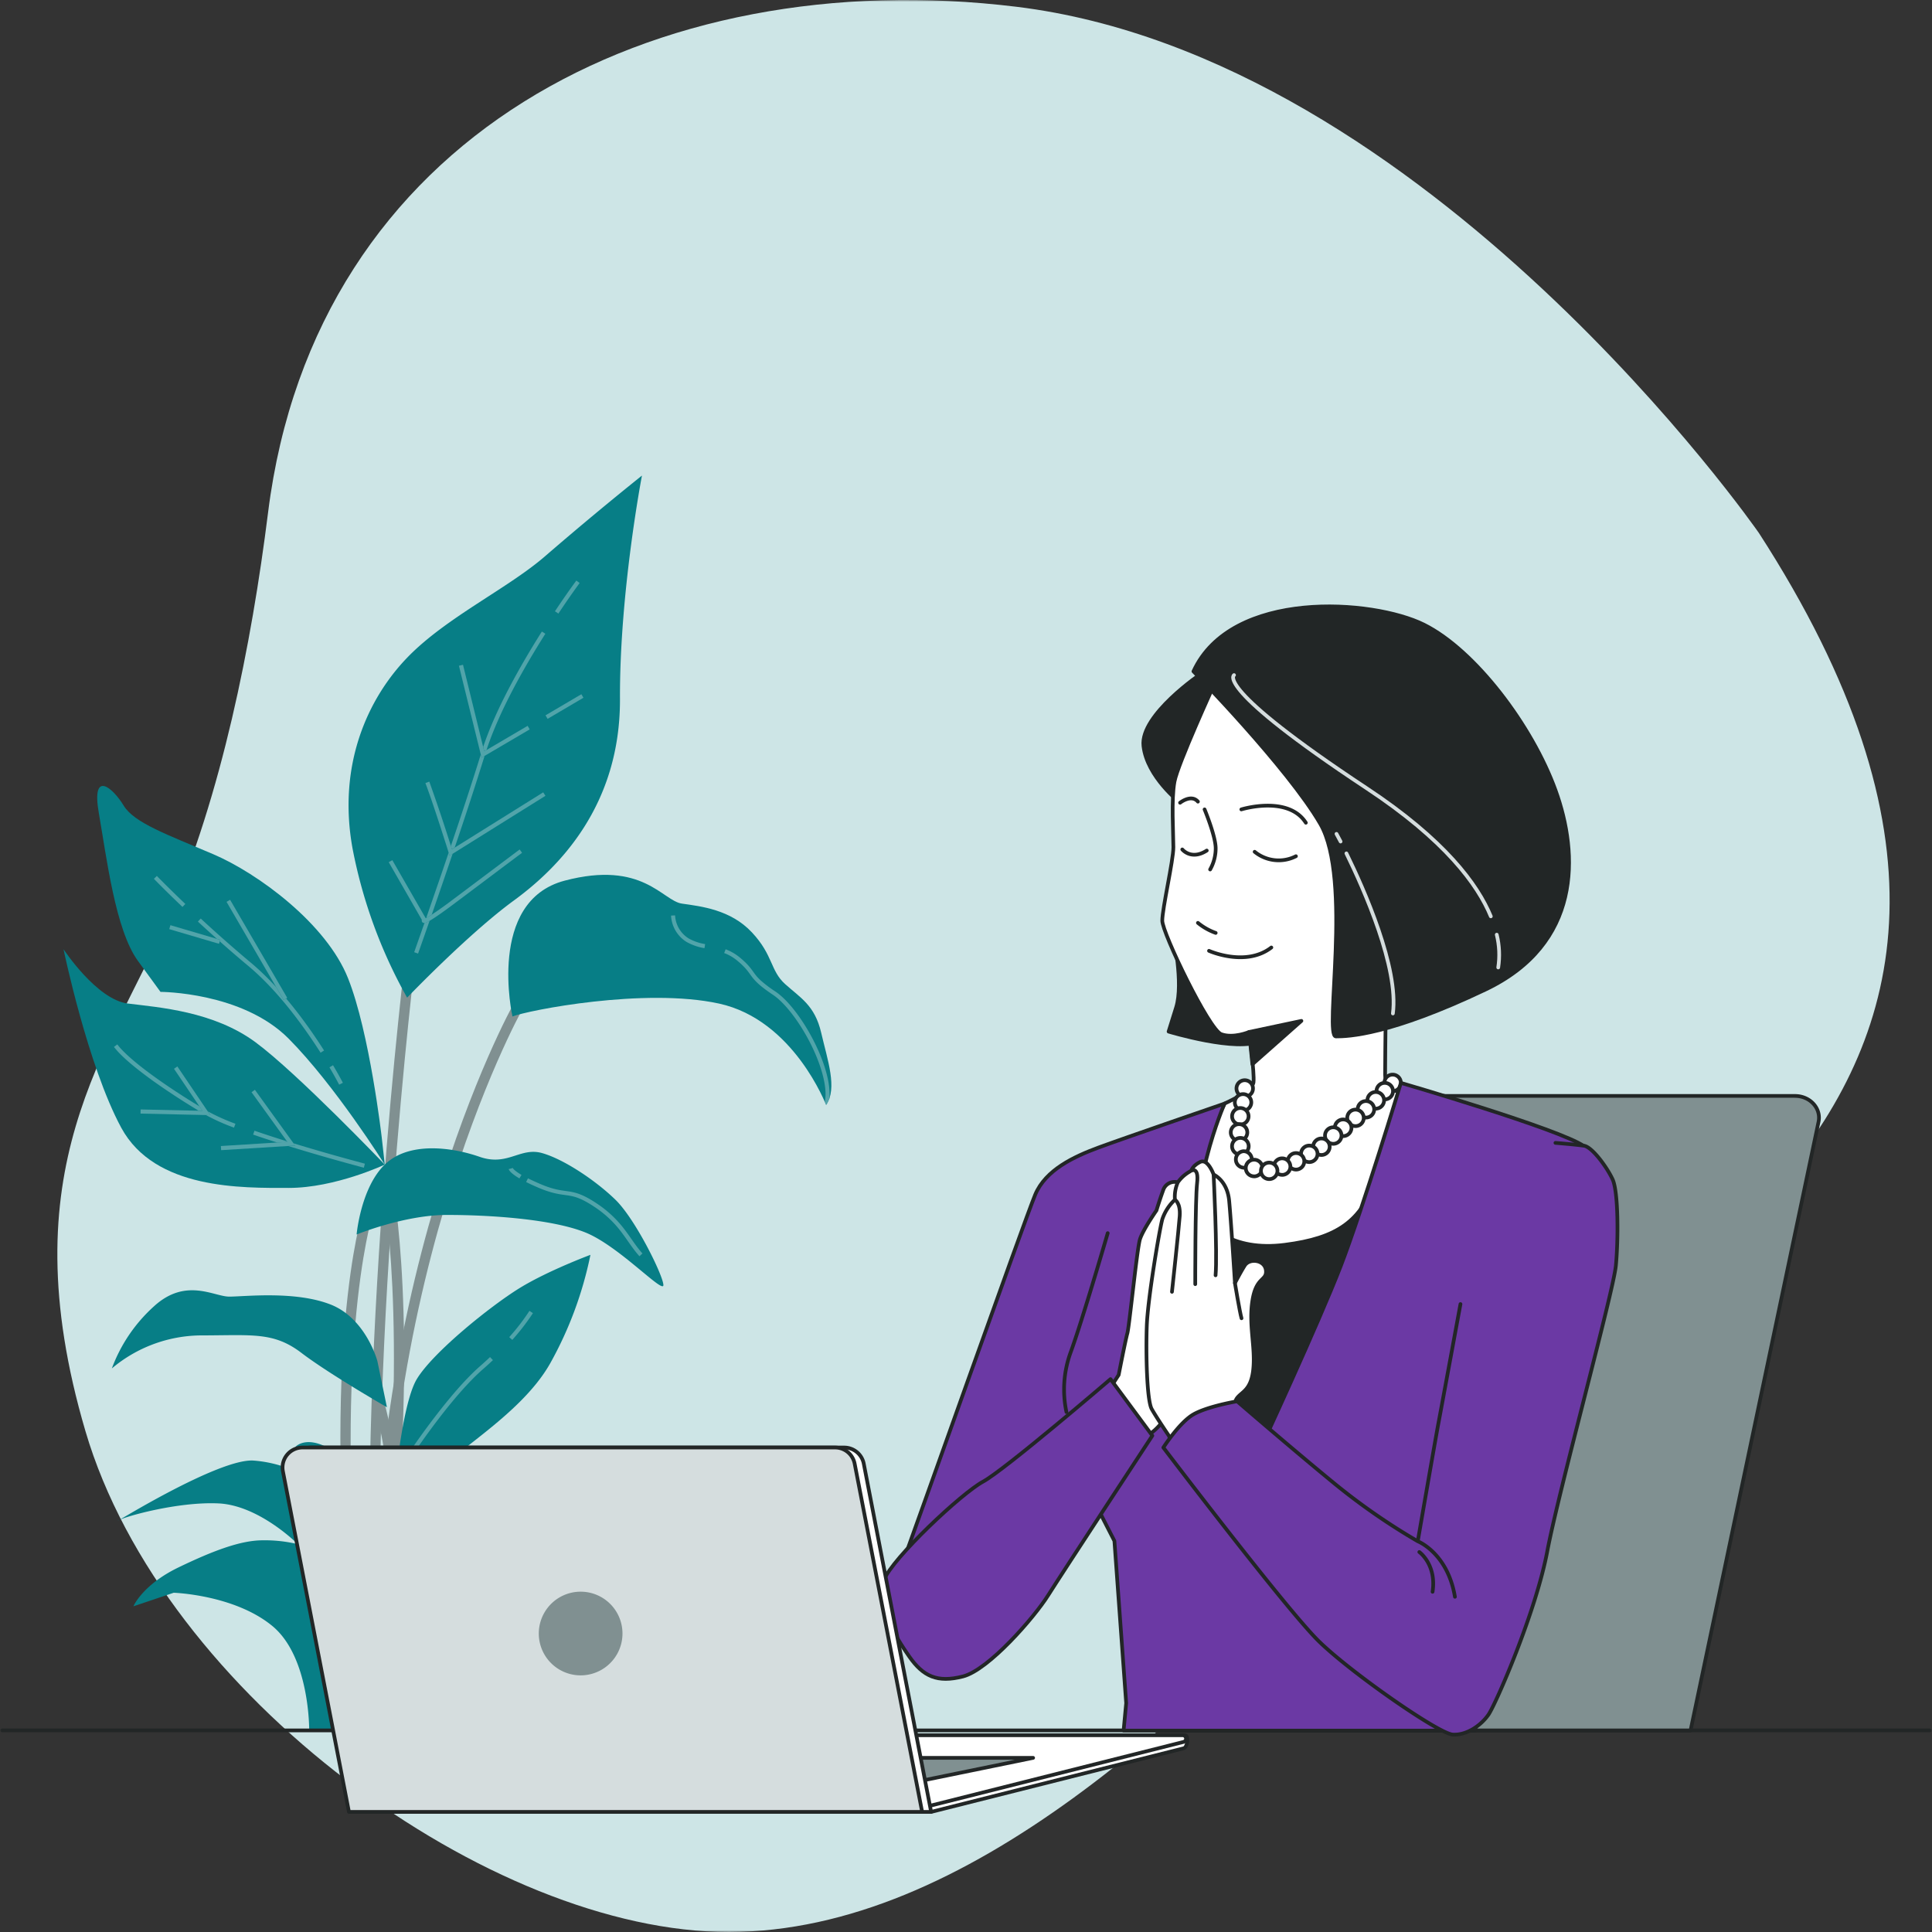 <svg width="522" height="522" fill="none" xmlns="http://www.w3.org/2000/svg">
  <rect width="100%" height="100%" fill="#333333" stroke="none"/>
  <g clip-path="url(#a)">
    <mask id="b" style="mask-type:luminance" maskUnits="userSpaceOnUse" x="0" y="0" width="522" height="522">
      <path d="M522 0H0v522h522V0Z" fill="#fff"/>
    </mask>
    <g mask="url(#b)">
      <path d="M475.14 143.88S385.97 15.48 274.64 1.83c-98.27-11.99-189.44 35-202.2 136.56-4.53 36.18-12.58 76.21-26.88 109.23-16.05 37.02-43.43 67.84-22.47 139.07C44.05 457.9 132.64 522.13 197.02 522c64.38-.13 124.87-58.78 174.77-112.02 49.9-53.24 208.8-103.15 103.36-266.1" fill="#CDE5E6"/>
      <path d="M101.8 462.58c-6.7-112.61 36.48-190.5 36.92-191.27l2.4 1.43c-.44.76-43.21 77.99-36.6 189.79l-2.72.05Z" fill="#809091"/>
      <path d="M100.9 453.4c-4.99-84.1 8.66-195.27 8.8-196.38l2.73.44c-.14 1.12-13.75 112.03-8.78 195.9l-2.76.04Z" fill="#809091"/>
      <path d="M95.55 450.84c-4.8-44.53-3.91-75.63-2.3-93.87 1.74-19.86 4.58-28.99 4.7-29.4l2.63.93c-.1.36-11.42 37.53-2.28 122.16l-2.75.18ZM105.79 428.92l-2.74-.39c7.38-72.3.4-107.26.33-107.6l2.7-.46c.08.34 7.16 35.67-.3 108.45Z" fill="#809091"/>
      <path d="m109.14 446.7-2.75-.27c2.7-47.32-6.99-72.59-7.09-72.83l2.55-.92c.42 1.04 10.03 26.01 7.3 74.01Z" fill="#809091"/>
      <path d="M110 269.56a133.65 133.65 0 0 1-14.76-40.38c-4.07-22.55 4.12-40.38 14.69-51.4 10.57-11.01 27.55-18.87 37.67-27.78a923.6 923.6 0 0 1 25.85-21.51s-6.06 31.47-5.94 60.3c.13 28.85-16.5 45.63-28.72 54.55-12.22 8.92-28.8 26.22-28.8 26.22Z" fill="#077E86"/>
      <path d="M138.46 274.64s-7.04-31.12 14.1-36.7c21.12-5.57 26.43 5.44 31.67 6.2 5.24.75 13.18 1.62 18.95 7.8 5.78 6.18 4.89 10.3 8.98 13.97 4.09 3.68 8 5.72 9.71 13.1 1.7 7.36 4.46 15 1.34 19.58 0 0-8.73-23.01-28.9-27.43-20.15-4.41-51.73 1.83-55.85 3.48ZM103.14 307.32s-3.25-28.32-9.1-43c-5.83-14.69-24.22-28.32-36.5-33.56-12.27-5.24-21.31-8.42-24.14-13.12-2.82-4.69-8.8-9.96-6.69 2.1 2.11 12.06 4.46 31.47 10.54 39.86l6.11 8.39s22.02 0 34.57 12.58c12.54 12.6 26.03 34.09 26.03 34.09l-.82-7.34Z" fill="#077E86"/>
      <path d="M103.96 314.66s-23.55-24.64-34.9-33.04c-11.37-8.4-26.09-9.43-34.52-10.48-8.43-1.05-17.38-14.68-17.38-14.68s6.52 31.46 15.6 48.24c9.1 16.78 32.67 16.26 45.26 16.26 12.58 0 25.94-6.3 25.94-6.3Z" fill="#077E86"/>
      <path d="M96.35 333.55s1.11-12.6 7.61-18.9c6.5-6.3 18.16-4.7 25.64-2.09 4.02 1.4 6.85.56 9.53-.3 2.32-.74 4.5-1.47 7.2-.75 5.82 1.58 14.5 7.35 19.91 12.6 5.42 5.23 12.9 20.44 13 23.07.12 2.63-11.96-10.49-21.02-14.16-9.07-3.67-25.9-4.76-37.44-4.76-11.55 0-24.43 5.29-24.43 5.29ZM101.93 367.63s-3.1-11.5-12.69-15.2c-9.59-3.72-23.16-2.1-27.3-2.1-4.13 0-11.74-5.25-20.34 2.62-5.1 4.6-9 10.34-11.38 16.78a37.82 37.82 0 0 1 23.77-8.92c14.15 0 19.88-1.05 27.46 4.73 7.58 5.77 23.09 14.68 23.09 14.68l-2.6-12.59Z" fill="#077E86"/>
      <path d="M106.15 406.7s2.05-26.76 6.46-34.08c4.42-7.33 20.17-19.94 27.88-24.66 7.7-4.71 19.04-8.92 19.04-8.92-2.1 10.3-5.77 20.2-10.9 29.36-8.31 14.69-28.86 25.18-31.21 30.95a62.57 62.57 0 0 0-3.26 9.96s-.78-6.29 13.3-8.39c14.06-2.1 26.27 1.58 31.21 6.82 4.94 5.24 11.47 11.01 13.04 11.01 1.57 0 11.82 6.81 11.82 6.81s-7.74 3.15-19.42 0c-11.67-3.14-21.82-7.8-29.15-7.8-7.34 0-21.92 2.62-21.92 2.62s23.22 3.67 26.98 5.76c3.76 2.1 17.11 8.4 17.11 8.4s-16.72 1.05-25.47 5.24c-8.76 4.2-12.7 10.5-13.1 13.11-.42 2.62-.77 6.83-.77 6.83l.3 7.86H83.54s.24-19.93-10.03-28.32c-10.27-8.4-26.58-8.92-26.58-8.92L36.05 434s2.4-5.78 12.16-10.5c9.77-4.71 17-7.33 22.78-7.33 3.19-.05 6.38.3 9.48 1.05 0 0-10.4-10.5-21.43-11.02-11.04-.52-25.67 3.63-27.2 4.68-.77.54 6.2-3.79 14.51-8.12 8.07-4.2 17.4-8.4 22.07-8.14 5.9.43 11.6 2.41 16.49 5.77l-5.12-9.44s4.46-5.24 15.43 5.24l10.93 10.49v.01Z" fill="#077E86"/>
      <path d="M155.73 156.85s-2.43 3.24-5.79 8.31l.93.62a216.57 216.57 0 0 1 5.32-7.68l.42-.58-.9-.67h.02ZM146.4 170.64c-5.56 8.82-12.28 20.55-15.85 31.17l.3 1.18.6-.35c3.47-10.58 10.26-22.5 15.9-31.41l-.95-.6Zm-16.5 33.2c-2.27 7.36-5.22 16.3-8.08 24.74l.28.88.76-.48a978.16 978.16 0 0 0 8.07-24.75l-.83.5-.22-.89h.02Zm-8.68 26.54c-.91 2.68-1.8 5.32-2.66 7.8l-3.4 9.85a13.99 13.99 0 0 0 1.49-.9c1.6-4.62 3.59-10.39 5.65-16.48l-.83.52-.22-.7s0-.04-.03-.1m-5.16 18.42-.57.3c-.33.16-.55.25-.8.28-.3.87-.6 1.67-.85 2.41l-1.42 4.03-.51 1.46 1.05.37s1.23-3.47 3.1-8.84" fill="#51A4AA"/>
      <path d="m140.42 229.5-17.84 13.39a117.1 117.1 0 0 1-6.24 4.45c-.52.32-.9.55-1.19.7l-.12.07L106 232.4l-.97.55 8.94 15.57-.03.21c0 .12.04.34.21.48.16.14.35.18.47.18h.04c.27-.02.47-.11.8-.27.16-.08.36-.18.58-.31 1.19-.68 3.3-2.1 7.18-5.02l12.64-9.49c1.6-1.2 2.91-2.17 3.8-2.85l1.4-1.04-.67-.9h.03Z" fill="#51A4AA"/>
      <path d="m116 211.18-1.06.39c1.19 3.14 2.77 7.88 4.05 11.83l1.62 5.03a86.09 86.09 0 0 1 .64 2.07l.22.7.83-.52 25.07-15.66-.6-.94L122.87 229l-.76.48-.28-.89a454.6 454.6 0 0 0-5.84-17.41" fill="#51A4AA"/>
    </g>
    <path d="m157.08 187.57-9.69 5.7.57.95 9.68-5.7-.56-.95ZM125.1 179.61l-1.1.27 5.9 23.97.2.87.84-.49 12.18-7.16-.56-.96-11.12 6.54-.6.35-.3-1.19-5.44-22.2Z" fill="#51A4AA"/>
    <mask id="c" style="mask-type:luminance" maskUnits="userSpaceOnUse" x="0" y="0" width="522" height="522">
      <path d="M522 0H0v522h522V0Z" fill="#fff"/>
    </mask>
    <g mask="url(#c)">
      <path d="M224.1 296.79a7.56 7.56 0 0 1-.9 1.8s-.11-.31-.36-.88c-.06.3-.13.57-.21.83l1.06.34c.2-.64.34-1.35.4-2.1" fill="#CDE5E6"/>
      <path d="m196.06 256.47-.4 1.03c1.34.5 2.56 1.23 3.64 2.14 2.33 1.96 2.85 2.94 3.77 4.16.46.62 1.02 1.27 1.9 2.07.88.79 2.08 1.71 3.88 2.92 3 2 6.6 6.6 9.4 11.76 2.8 5.15 4.8 10.9 4.8 15.1a9.9 9.9 0 0 1-.2 2.06c.25.56.36.88.36.88.38-.56.67-1.16.89-1.8.03-.37.04-.75.04-1.14 0-4.54-2.07-10.36-4.92-15.63-2.86-5.27-6.48-9.96-9.77-12.16a33.54 33.54 0 0 1-3.76-2.82c-1.24-1.11-1.72-1.86-2.38-2.77-.67-.92-1.5-1.97-3.3-3.47-1.19-1-2.52-1.78-3.96-2.32M182.42 247.32l-1.11.06a8.9 8.9 0 0 0 4.22 7.14h.01c1.5.83 3.13 1.4 4.8 1.66l.18-1.1a13.7 13.7 0 0 1-4.44-1.52 7.79 7.79 0 0 1-3.68-6.24M42.38 236.67l-.8.77s2.89 3 7.72 7.6l.77-.8c-2.4-2.3-4.33-4.2-5.65-5.51l-1.52-1.53-.52-.53ZM54.23 248.18l-.76.82c1.59 1.47 3.3 3.03 5.13 4.66l.88.25-.12.42c2.34 2.08 4.86 4.26 7.52 6.48 8.37 6.95 15.3 16.7 19.74 23.62l.94-.6c-2.62-4.1-6.1-9.15-10.26-14.07l-.68.39-2-3.44c-2.2-2.4-4.54-4.69-7.03-6.76-5-4.2-9.57-8.26-13.36-11.78M89.98 287.81l-.96.57a129.35 129.35 0 0 1 2.62 4.68l1-.5s-.94-1.85-2.66-4.75Z" fill="#51A4AA"/>
    </g>
    <path d="m62.17 243.11-.96.56 13.42 23.06 2 3.43.67-.39.3-.17-15.43-26.49ZM46.04 249.97l-.31 1.07L59.17 255l.2-.66.11-.41-.88-.26-12.56-3.7Z" fill="#51A4AA"/>
    <mask id="d" style="mask-type:luminance" maskUnits="userSpaceOnUse" x="0" y="0" width="522" height="522">
      <path d="M522 0H0v522h522V0Z" fill="#fff"/>
    </mask>
    <g mask="url(#d)" fill="#51A4AA">
      <path d="m31.69 282.19-.9.67c1.87 2.47 5.65 5.62 10.17 8.9 3.95 2.85 8.46 5.78 12.72 8.35l1.02.02-.8-1.2c-4.13-2.49-8.46-5.32-12.28-8.08-4.48-3.23-8.22-6.39-9.92-8.66m24.45 18.08.7 1.02-1.21-.02a54.34 54.34 0 0 0 7.59 3.4l.38-1.05a55.06 55.06 0 0 1-7.46-3.35ZM68.76 305.5l-.37 1.05c2.11.73 4.3 1.45 6.51 2.15l2.74-.16-.14-.18c-2.95-.92-5.94-1.89-8.75-2.86m10.53 3.4.44.63-1.84.11a569.7 569.7 0 0 0 20.43 5.86l.28-1.09-2.81-.76c-3.5-.94-9.8-2.7-16.5-4.75Z"/>
    </g>
    <path d="m47.92 288.14-.91.63 6.88 10.17.8 1.2-1.03-.03-15.67-.35-.02 1.12 17.66.39 1.2.02-.7-1.01-8.2-12.13ZM68.87 294.45l-.91.65 9.56 13.25.13.18-2.73.16-15.24.95.07 1.12 18.14-1.13 1.85-.12-.45-.63-10.42-14.43Z" fill="#51A4AA"/>
    <mask id="e" style="mask-type:luminance" maskUnits="userSpaceOnUse" x="0" y="0" width="522" height="522">
      <path d="M522 0H0v522h522V0Z" fill="#fff"/>
    </mask>
    <g mask="url(#e)">
      <path d="m142.65 318.37-.5 1c.96.48 2.12 1.02 3.53 1.62 3.82 1.6 5.91 1.72 7.8 2 1.87.3 3.6.75 7.13 3.09a29.03 29.03 0 0 1 7.33 6.89c1.7 2.24 3 4.42 4.83 6.45l.82-.75c-1.74-1.92-3.02-4.08-4.77-6.38a30.23 30.23 0 0 0-7.6-7.14c-3.58-2.4-5.6-2.95-7.58-3.25-1.96-.3-3.82-.38-7.52-1.94-1.4-.6-2.53-1.12-3.47-1.6M138.51 315.55l-.3.13.31-.07-1.08.26c.08.26.4 1.04 2.9 2.52l.56-.95c-1.2-.7-1.82-1.23-2.12-1.54a1.58 1.58 0 0 1-.25-.32v-.03h-.02ZM143.05 354.17a56.26 56.26 0 0 1-5.46 7.1l.82.75a59.45 59.45 0 0 0 5.58-7.23l-.94-.62ZM132.4 366.66c-.83.8-1.74 1.62-2.67 2.44-4.58 4-9.63 10.24-13.57 15.49-3.93 5.25-6.72 9.51-6.72 9.51l.93.61.5-.73c1.12-1.67 4.06-5.98 7.7-10.72 3.63-4.74 8-9.9 11.9-13.31.95-.82 1.86-1.66 2.71-2.46l-.77-.82Z" fill="#51A4AA"/>
      <path d="M521.44 467.53H.56" stroke="#222626" stroke-linecap="round" stroke-linejoin="round"/>
      <path d="M484.98 296.1H356.5a6.33 6.33 0 0 0-6.35 4.8l-35.1 166.63h141.72l34.57-164.4c.78-3.65-2.28-7.02-6.35-7.02Z" fill="#809091"/>
      <path d="M484.98 296.1H356.5a6.33 6.33 0 0 0-6.35 4.8l-35.1 166.63h141.72l34.57-164.4c.78-3.65-2.28-7.02-6.35-7.02Z" stroke="#222626" stroke-linecap="round" stroke-linejoin="round"/>
      <path d="M324.56 182s-16.55 11.15-15.61 19.54c.94 8.4 9.92 15.35 9.92 15.35s12.33-29.77 13.24-30.1c.9-.34-7.55-4.8-7.55-4.8Z" fill="#222626"/>
      <path d="M324.56 182s-16.55 11.15-15.61 19.54c.94 8.4 9.92 15.35 9.92 15.35s12.33-29.77 13.24-30.1c.9-.34-7.55-4.8-7.55-4.8Z" stroke="#222626" stroke-linecap="round" stroke-linejoin="round"/>
      <path d="M316.97 252.59s2.85 13.06.81 19.6l-2.04 6.53s18.78 5.71 24.9 2.44c6.14-3.26 6.94-5.3 6.94-5.3s-23.68-26.54-30.61-23.27Z" fill="#222626"/>
      <path d="M316.97 252.59s2.85 13.06.81 19.6l-2.04 6.53s18.78 5.71 24.9 2.44c6.14-3.26 6.94-5.3 6.94-5.3s-23.68-26.54-30.61-23.27Z" stroke="#222626" stroke-linecap="round" stroke-linejoin="round"/>
      <path d="M313.82 316.69s32.4-2.23 48.6 0c16.2 2.23 18.16 2.65 18.16 2.65s-14.26 49.57-23.34 69.02c-9.08 19.44-29.8 35.96-29.8 35.96s-32.1-55.14-13.62-107.63Z" fill="#222626"/>
      <path d="M313.82 316.69s32.4-2.23 48.6 0c16.2 2.23 18.16 2.65 18.16 2.65s-14.26 49.57-23.34 69.02c-9.08 19.44-29.8 35.96-29.8 35.96s-32.1-55.14-13.62-107.63Z" stroke="#222626" stroke-linecap="round" stroke-linejoin="round"/>
      <path d="M328.16 184.7s-9.92 21.66-10.83 26.47c-.9 4.8-.3 14.13-.3 17.75 0 3.6-3 16.53-3 19.84 0 3.31 12.63 29.47 15.94 30.67 3.3 1.19 7.51-.6 7.51-.6s1.5 11.15 1.2 13.6c-.3 2.44-7.8 5.72-7.8 5.72s-9.92 19.54-7.8 26.45c2.12 6.92 9.92 13.54 24.05 11.73 14.12-1.8 20.75-6.32 24.66-18.04 3.91-11.72 6.91-23.41 6.91-23.41s-4.46.53-4.46-4.58c0-5.12.3-29.47.3-29.47s4.2-42.1-8.73-59.24c-12.93-17.15-33.13-24.97-37.65-16.88Z" fill="#fff"/>
      <path d="M328.16 184.7s-9.92 21.66-10.83 26.47c-.9 4.8-.3 14.13-.3 17.75 0 3.6-3 16.53-3 19.84 0 3.31 12.63 29.47 15.94 30.67 3.3 1.19 7.51-.6 7.51-.6s1.5 11.15 1.2 13.6c-.3 2.44-7.8 5.72-7.8 5.72s-9.92 19.54-7.8 26.45c2.12 6.92 9.92 13.54 24.05 11.73 14.12-1.8 20.75-6.32 24.66-18.04 3.91-11.72 6.91-23.41 6.91-23.41s-4.46.53-4.46-4.58c0-5.12.3-29.47.3-29.47s4.2-42.1-8.73-59.24c-12.93-17.15-33.13-24.97-37.65-16.88Z" stroke="#222626" stroke-linecap="round" stroke-linejoin="round"/>
      <path d="M322.45 181.4s25.56 26.16 34.28 41.2c8.72 15.03.9 57.43 4.21 57.43s14.5-.33 40.4-12.66 25.26-36.38 18.95-53.82c-6.3-17.44-21.75-37.9-35.58-44.78-13.82-6.86-52.03-9.62-62.26 12.63Z" fill="#222626"/>
      <path d="M322.45 181.4s25.56 26.16 34.28 41.2c8.72 15.03.9 57.43 4.21 57.43s14.5-.33 40.4-12.66 25.26-36.38 18.95-53.82c-6.3-17.44-21.75-37.9-35.58-44.78-13.82-6.86-52.03-9.62-62.26 12.63Z" stroke="#222626" stroke-linecap="round" stroke-linejoin="round"/>
      <path d="M333.42 182.4s-5.57 3.2 35.68 30.47c21.34 14.08 30.16 26.14 33.7 34.72m1.6 4.94c.72 2.9.85 5.91.4 8.87m-43.7-36.1 1.11 2.07m1.57 3.2c4.8 9.8 14.18 30.94 12.56 43.26" stroke="#D5DDDE" stroke-linecap="round" stroke-linejoin="round"/>
      <path d="M318.84 216.89s3.01-2.41 4.82-.3m11.73 2.1s12.62-3.91 17.43 3.6m-26.16 34.61s9.92 4.46 16.84-.9m-19.84-6.65a16.25 16.25 0 0 0 4.8 2.71m-3-33.37s3 7.22 3 10.53c0 2-.52 3.97-1.5 5.7m-7.52-5.41s2.41 3 6.61.3m12.94.33a10.27 10.27 0 0 0 11.15 1.2" stroke="#222626" stroke-linecap="round" stroke-linejoin="round"/>
    </g>
    <path d="m337.48 278.83 14.14-3-13.24 11.72-.9-8.72Z" fill="#222626"/>
    <path d="m337.48 278.83 14.14-3-13.24 11.72-.9-8.72Z" stroke="#222626" stroke-linecap="round" stroke-linejoin="round"/>
    <mask id="f" style="mask-type:luminance" maskUnits="userSpaceOnUse" x="0" y="0" width="522" height="522">
      <path d="M522 0H0v522h522V0Z" fill="#fff"/>
    </mask>
    <g mask="url(#f)">
      <path d="M338.54 294.09a2.23 2.23 0 1 1-4.46 0 2.23 2.23 0 0 1 4.46 0Z" fill="#fff"/>
      <path d="M336.31 296.32a2.23 2.23 0 1 0 0-4.46 2.23 2.23 0 0 0 0 4.46Z" stroke="#222626" stroke-linecap="round" stroke-linejoin="round"/>
      <path d="M337.94 297.84a2.23 2.23 0 1 1-4.46 0 2.23 2.23 0 0 1 4.46 0Z" fill="#fff"/>
      <path d="M335.7 300.07a2.23 2.23 0 1 0 .01-4.45 2.23 2.23 0 0 0 0 4.45Z" stroke="#222626" stroke-linecap="round" stroke-linejoin="round"/>
      <path d="M337.35 301.6a2.23 2.23 0 1 1-4.46 0 2.23 2.23 0 0 1 4.46 0Z" fill="#fff"/>
      <path d="M335.12 303.83a2.23 2.23 0 1 0 0-4.46 2.23 2.23 0 0 0 0 4.46Z" stroke="#222626" stroke-linecap="round" stroke-linejoin="round"/>
      <path d="M378.5 292.58a2.23 2.23 0 1 1-4.46 0 2.23 2.23 0 0 1 4.46 0Z" fill="#fff"/>
      <path d="M376.27 294.81a2.23 2.23 0 1 0 0-4.46 2.23 2.23 0 0 0 0 4.46Z" stroke="#222626" stroke-linecap="round" stroke-linejoin="round"/>
      <path d="M376.37 294.81a2.23 2.23 0 1 1-4.46 0 2.23 2.23 0 0 1 4.46 0Z" fill="#fff"/>
      <path d="M374.14 297.04a2.23 2.23 0 1 0 0-4.46 2.23 2.23 0 0 0 0 4.46Z" stroke="#222626" stroke-linecap="round" stroke-linejoin="round"/>
      <path d="M371.71 295.03c1.25 0 2.25 1 2.25 2.26a2.25 2.25 0 1 1-4.5 0c0-1.25 1-2.26 2.25-2.26Z" fill="#fff"/>
      <path d="M371.71 299.54a2.25 2.25 0 1 0 0-4.5 2.25 2.25 0 0 0 0 4.5Z" stroke="#222626" stroke-linecap="round" stroke-linejoin="round"/>
      <path d="M371.29 299.72a2.23 2.23 0 1 1-4.46 0 2.23 2.23 0 0 1 4.46 0Z" fill="#fff"/>
      <path d="M369.06 301.95a2.23 2.23 0 1 0 0-4.46 2.23 2.23 0 0 0 0 4.46Z" stroke="#222626" stroke-linecap="round" stroke-linejoin="round"/>
      <path d="M368.47 302.03a2.23 2.23 0 1 1-4.46 0 2.23 2.23 0 0 1 4.46 0Z" fill="#fff"/>
      <path d="M366.24 304.26a2.23 2.23 0 1 0 0-4.46 2.23 2.23 0 0 0 0 4.46Z" stroke="#222626" stroke-linecap="round" stroke-linejoin="round"/>
      <path d="M362.9 302.46a2.25 2.25 0 1 1 0 4.5 2.25 2.25 0 1 1 0-4.5Z" fill="#fff"/>
      <path d="M362.9 306.96a2.25 2.25 0 1 0 0-4.5 2.25 2.25 0 0 0 0 4.5Z" stroke="#222626" stroke-linecap="round" stroke-linejoin="round"/>
      <path d="M362.46 306.8a2.23 2.23 0 1 1-4.46.01 2.23 2.23 0 0 1 4.46 0Z" fill="#fff"/>
      <path d="M360.23 309.04a2.23 2.23 0 1 0 0-4.46 2.23 2.23 0 0 0 0 4.46Z" stroke="#222626" stroke-linecap="round" stroke-linejoin="round"/>
      <path d="M359.26 309.83a2.23 2.23 0 1 1-4.46 0 2.23 2.23 0 0 1 4.46 0Z" fill="#fff"/>
      <path d="M357.03 312.06a2.23 2.23 0 1 0 0-4.46 2.23 2.23 0 0 0 0 4.46Z" stroke="#222626" stroke-linecap="round" stroke-linejoin="round"/>
      <path d="M355.98 311.75a2.23 2.23 0 1 1-4.46 0 2.23 2.23 0 0 1 4.46 0Z" fill="#fff"/>
      <path d="M353.75 313.98a2.23 2.23 0 1 0 0-4.46 2.23 2.23 0 0 0 0 4.46Z" stroke="#222626" stroke-linecap="round" stroke-linejoin="round"/>
      <path d="M352.4 313.77a2.23 2.23 0 1 1-4.46 0 2.23 2.23 0 0 1 4.46 0Z" fill="#fff"/>
      <path d="M350.17 316a2.23 2.23 0 1 0 0-4.46 2.23 2.23 0 0 0 0 4.46Z" stroke="#222626" stroke-linecap="round" stroke-linejoin="round"/>
      <path d="M337 305.96a2.23 2.23 0 1 1-4.46 0 2.23 2.23 0 0 1 4.46 0Z" fill="#fff"/>
      <path d="M334.77 308.2a2.23 2.23 0 1 0 0-4.47 2.23 2.23 0 0 0 0 4.46Z" stroke="#222626" stroke-linecap="round" stroke-linejoin="round"/>
      <path d="M335.13 307.44a2.25 2.25 0 1 1 0 4.5 2.25 2.25 0 1 1 0-4.5Z" fill="#fff"/>
      <path d="M335.13 311.95a2.25 2.25 0 1 0 0-4.5 2.25 2.25 0 0 0 0 4.5Z" stroke="#222626" stroke-linecap="round" stroke-linejoin="round"/>
      <path d="M338.22 313.26a2.23 2.23 0 1 1-4.46 0 2.23 2.23 0 0 1 4.46 0Z" fill="#fff"/>
      <path d="M335.99 315.5a2.23 2.23 0 1 0 0-4.46 2.23 2.23 0 0 0 0 4.45Z" stroke="#222626" stroke-linecap="round" stroke-linejoin="round"/>
      <path d="M338.84 313.33a2.25 2.25 0 1 1-2.25 2.25c0-1.25 1-2.25 2.25-2.25Z" fill="#fff"/>
      <path d="M338.84 317.84a2.25 2.25 0 1 0 0-4.51 2.25 2.25 0 0 0 0 4.5Z" stroke="#222626" stroke-linecap="round" stroke-linejoin="round"/>
      <path d="M348.64 315.2a2.23 2.23 0 1 1-4.46 0 2.23 2.23 0 0 1 4.46 0Z" fill="#fff"/>
      <path d="M346.41 317.44a2.23 2.23 0 1 0 0-4.47 2.23 2.23 0 0 0 0 4.46Z" stroke="#222626" stroke-linecap="round" stroke-linejoin="round"/>
      <path d="M345.15 316.35a2.23 2.23 0 1 1-4.46 0 2.23 2.23 0 0 1 4.46 0Z" fill="#fff"/>
      <path d="M342.92 318.58a2.23 2.23 0 1 0 0-4.46 2.23 2.23 0 0 0 0 4.46Z" stroke="#222626" stroke-linecap="round" stroke-linejoin="round"/>
      <path d="M378.5 292.58s-10.26 33.96-16.26 49.52c-6.01 15.55-21.92 49.83-21.92 49.83s-14.83-20.5-17.31-45.6c-2.48-25.1 7.86-48.16 7.86-48.16s-27.27 9.37-33.98 11.85c-6.72 2.48-14.35 6.03-17.18 12.74-2.82 6.72-34.36 95.77-35.77 99.3-1.42 3.54-4.24 3.9-.35 9.9 3.9 6.01 22.61 6.36 26.15 3.18 3.53-3.18 23.94-33.3 23.94-33.3l7.42 14.5 3.18 43.82-.7 7.43h95.1l-1.12-25.8s35.36-89.05 38.2-104.24c2.83-15.2-1.42-23.33-7.8-27.88-6.4-4.55-49.46-17.09-49.46-17.09Z" fill="#6B39A4"/>
      <path d="M378.5 292.58s-10.26 33.96-16.26 49.52c-6.01 15.55-21.92 49.83-21.92 49.83s-14.83-20.5-17.31-45.6c-2.48-25.1 7.86-48.16 7.86-48.16s-27.27 9.37-33.98 11.85c-6.72 2.48-14.35 6.03-17.18 12.74-2.82 6.72-34.36 95.77-35.77 99.3-1.42 3.54-4.24 3.9-.35 9.9 3.9 6.01 22.61 6.36 26.15 3.18 3.53-3.18 23.94-33.3 23.94-33.3l7.42 14.5 3.18 43.82-.7 7.43h95.1l-1.12-25.8s35.36-89.05 38.2-104.24c2.83-15.2-1.42-23.33-7.8-27.88-6.4-4.55-49.46-17.09-49.46-17.09Z" stroke="#222626" stroke-linecap="round" stroke-linejoin="round"/>
      <path d="M318.21 319.45a3.23 3.23 0 0 0-3.92 2.09c-1.04 2.87-1.83 5.5-1.83 5.5s-3.65 5.23-4.46 7.8c-.8 2.56-2.88 23.55-3.4 25.39-.52 1.84-2.35 11.25-2.35 11.25l-2.88 4.46 7.58 13.08s4.2-.26 8.12-6.28c3.93-6.02 3.93-5.5 4.7-13.08.79-7.58 1.58-48.94 1.58-48.94s-1.56-1.8-3.14-1.27Z" fill="#fff"/>
      <path d="M318.21 319.45a3.23 3.23 0 0 0-3.92 2.09c-1.04 2.87-1.83 5.5-1.83 5.5s-3.65 5.23-4.46 7.8c-.8 2.56-2.88 23.55-3.4 25.39-.52 1.84-2.35 11.25-2.35 11.25l-2.88 4.46 7.58 13.08s4.2-.26 8.12-6.28c3.93-6.02 3.93-5.5 4.7-13.08.79-7.58 1.58-48.94 1.58-48.94s-1.56-1.8-3.14-1.27Z" stroke="#222626" stroke-linecap="round" stroke-linejoin="round"/>
      <path d="M333.66 385.13s-.78-5.5.52-7.33 3.93-2.1 4.46-8.1c.54-6.02-1.3-11.8-.25-18.33 1.04-6.53 3.92-5.24 3.65-8.11-.27-2.88-4.46-3.4-5.75-1.3-1.3 2.09-2.62 4.7-2.62 4.7s-1.05-16.73-1.57-22.25c-.53-5.52-4.19-7.05-4.19-7.05s-1.57-4.46-3.66-3.4c-2.1 1.06-2.36 2.35-2.36 2.35a10.1 10.1 0 0 0-3.66 3.14 9.75 9.75 0 0 0-.78 4.7 12.74 12.74 0 0 0-3.4 5.24c-.79 2.88-3.93 21.46-4.2 28.79-.27 7.32 0 20.14 1.32 22.5 1.31 2.35 4.7 7.32 4.7 7.32l2.1 6.29s9.93-8.12 15.69-9.17Z" fill="#fff"/>
      <path d="M333.66 385.13s-.78-5.5.52-7.33 3.93-2.1 4.46-8.1c.54-6.02-1.3-11.8-.25-18.33 1.04-6.53 3.92-5.24 3.65-8.11-.27-2.88-4.46-3.4-5.75-1.3-1.3 2.09-2.62 4.7-2.62 4.7s-1.05-16.73-1.57-22.25c-.53-5.52-4.19-7.05-4.19-7.05s-1.57-4.46-3.66-3.4c-2.1 1.06-2.36 2.35-2.36 2.35a10.1 10.1 0 0 0-3.66 3.14 9.75 9.75 0 0 0-.78 4.7 12.74 12.74 0 0 0-3.4 5.24c-.79 2.88-3.93 21.46-4.2 28.79-.27 7.32 0 20.14 1.32 22.5 1.31 2.35 4.7 7.32 4.7 7.32l2.1 6.29s9.93-8.12 15.69-9.17Z" stroke="#222626" stroke-linecap="round" stroke-linejoin="round"/>
      <path d="M317.44 324.16s1.57.78 1.3 4.46c-.27 3.68-2.09 20.41-2.09 20.41" fill="#fff"/>
      <path d="M317.44 324.16s1.57.78 1.3 4.46c-.27 3.68-2.09 20.41-2.09 20.41" stroke="#222626" stroke-linecap="round" stroke-linejoin="round"/>
      <path d="M321.88 316.3s2.09-1.22 1.56 3.35c-.52 4.58-.5 27.31-.5 27.31" fill="#fff"/>
      <path d="M321.88 316.3s2.09-1.22 1.56 3.35c-.52 4.58-.5 27.31-.5 27.31" stroke="#222626" stroke-linecap="round" stroke-linejoin="round"/>
      <path d="M327.9 317.36s1.05 21.18.53 27.21l-.53-27.21Z" fill="#fff"/>
      <path d="M327.9 317.36s1.05 21.18.53 27.21" stroke="#222626" stroke-linecap="round" stroke-linejoin="round"/>
      <path d="M333.66 346.66s1.27 7.7 1.78 9.52l-1.78-9.52Z" fill="#fff"/>
      <path d="M333.66 346.66s1.27 7.7 1.78 9.52" stroke="#222626" stroke-linecap="round" stroke-linejoin="round"/>
      <path d="m300.05 372.62 11.3 15.28s-24.32 37.04-28.12 43.08c-3.8 6.05-16.11 20.19-23.05 21.97-6.94 1.78-10.74 0-14.5-5.36-3.75-5.37-9.4-14.5-6.93-20.6 2.47-6.1 21.03-23.53 26.85-26.67 5.82-3.13 34.45-27.7 34.45-27.7Z" fill="#6B39A4"/>
      <path d="m300.05 372.62 11.3 15.28s-24.32 37.04-28.12 43.08c-3.8 6.05-16.11 20.19-23.05 21.97-6.94 1.78-10.74 0-14.5-5.36-3.75-5.37-9.4-14.5-6.93-20.6 2.47-6.1 21.03-23.53 26.85-26.67 5.82-3.13 34.45-27.7 34.45-27.7Z" stroke="#222626" stroke-linecap="round" stroke-linejoin="round"/>
      <path d="M420.26 308.8s5.57.44 7.74.77c2.16.34 6.14 5.71 7.7 9.07 1.56 3.35 1.57 16.11.9 23.27-.69 7.16-15.42 60.69-18.55 77.24-3.13 16.56-13.9 41.26-15.9 44.15-2 2.88-5.82 5.57-9.62 5.36-3.8-.21-27.4-16.65-36.13-25.14-8.73-8.5-42.08-52.4-42.08-52.4s4.26-6.7 8.06-8.93c3.8-2.23 11.87-3.58 11.87-3.58s14.76 12.76 26.18 22.12a173.96 173.96 0 0 0 22.63 15.7s4.93-28.52 5.58-31.87c.64-3.36 5.96-32.22 5.96-32.22" fill="#6B39A4"/>
      <path d="M288.14 381.52a29.28 29.28 0 0 1 1.12-16.1c3.13-8.52 10.03-32.24 10.03-32.24m84.19 86.16s4.7 3.35 3.58 10.74m-4-13.65s8.06 3.14 10.04 15m-10.04-15a173.96 173.96 0 0 1-22.63-15.7c-11.42-9.36-26.18-22.12-26.18-22.12s-8.06 1.35-11.87 3.58c-3.8 2.23-8.06 8.92-8.06 8.92s33.35 43.91 42.08 52.4c8.73 8.5 32.33 24.94 36.13 25.15 3.8.21 7.61-2.48 9.62-5.36 2-2.9 12.77-27.59 15.9-44.15 3.13-16.55 17.86-70.08 18.54-77.24.68-7.16.67-19.92-.89-23.27-1.56-3.36-5.54-8.73-7.7-9.07-2.17-.33-7.74-.78-7.74-.78m-37.2 107.64s4.93-28.52 5.58-31.87c.64-3.36 5.96-32.22 5.96-32.22" stroke="#222626" stroke-linecap="round" stroke-linejoin="round"/>
      <path d="m251.58 489.55 68.22-17.18c1.06-.25 1.46-3.5.38-3.5l-100.63 1.7 32.03 18.98Z" fill="#fff"/>
      <path d="m251.58 489.55 68.22-17.18c1.06-.25 1.46-3.5.38-3.5l-100.63 1.7 32.03 18.98Z" stroke="#222626" stroke-linecap="round" stroke-linejoin="round"/>
      <path d="m251.58 487.82 68.22-17.18a.92.92 0 0 0-.23-1.8H219.56l32.03 18.99Z" fill="#fff"/>
      <path d="m251.58 487.82 68.22-17.18a.92.92 0 0 0-.23-1.8H219.56l32.03 18.99Z" stroke="#222626" stroke-linecap="round" stroke-linejoin="round"/>
    </g>
    <path d="M244.7 474.95h34.44l-38.36 7.85 3.93-7.85Z" fill="#809091"/>
    <path d="M244.7 474.95h34.44l-38.36 7.85 3.93-7.85Z" stroke="#222626" stroke-linecap="round" stroke-linejoin="round"/>
    <mask id="g" style="mask-type:luminance" maskUnits="userSpaceOnUse" x="0" y="0" width="522" height="522">
      <path d="M522 0H0v522h522V0Z" fill="#fff"/>
    </mask>
    <g mask="url(#g)">
      <path d="M251.58 489.55H96.6l-17.84-92.01a5.4 5.4 0 0 1 5.31-6.44h144.01a5.4 5.4 0 0 1 5.3 4.38l18.2 94.07Z" fill="#fff"/>
      <path d="M251.58 489.55H96.6l-17.84-92.01a5.4 5.4 0 0 1 5.31-6.44h144.01a5.4 5.4 0 0 1 5.3 4.38l18.2 94.07Z" stroke="#222626" stroke-linecap="round" stroke-linejoin="round"/>
      <path d="M249.15 489.55H94.28l-17.84-92.01a5.4 5.4 0 0 1 5.3-6.44h143.88a5.4 5.4 0 0 1 5.3 4.38l18.23 94.07Z" fill="#D5DDDE"/>
      <path d="M249.15 489.55H94.28l-17.84-92.01a5.4 5.4 0 0 1 5.3-6.44h143.88a5.4 5.4 0 0 1 5.3 4.38l18.23 94.07Z" stroke="#222626" stroke-linecap="round" stroke-linejoin="round"/>
      <path d="M156.88 430.05a11.3 11.3 0 1 1 0 22.61 11.3 11.3 0 0 1 0-22.61Z" fill="#809091"/>
    </g>
  </g>
  <defs>
    <clipPath id="a">
      <path fill="#fff" d="M0 0h522v522H0z"/>
    </clipPath>
  </defs>
</svg>
